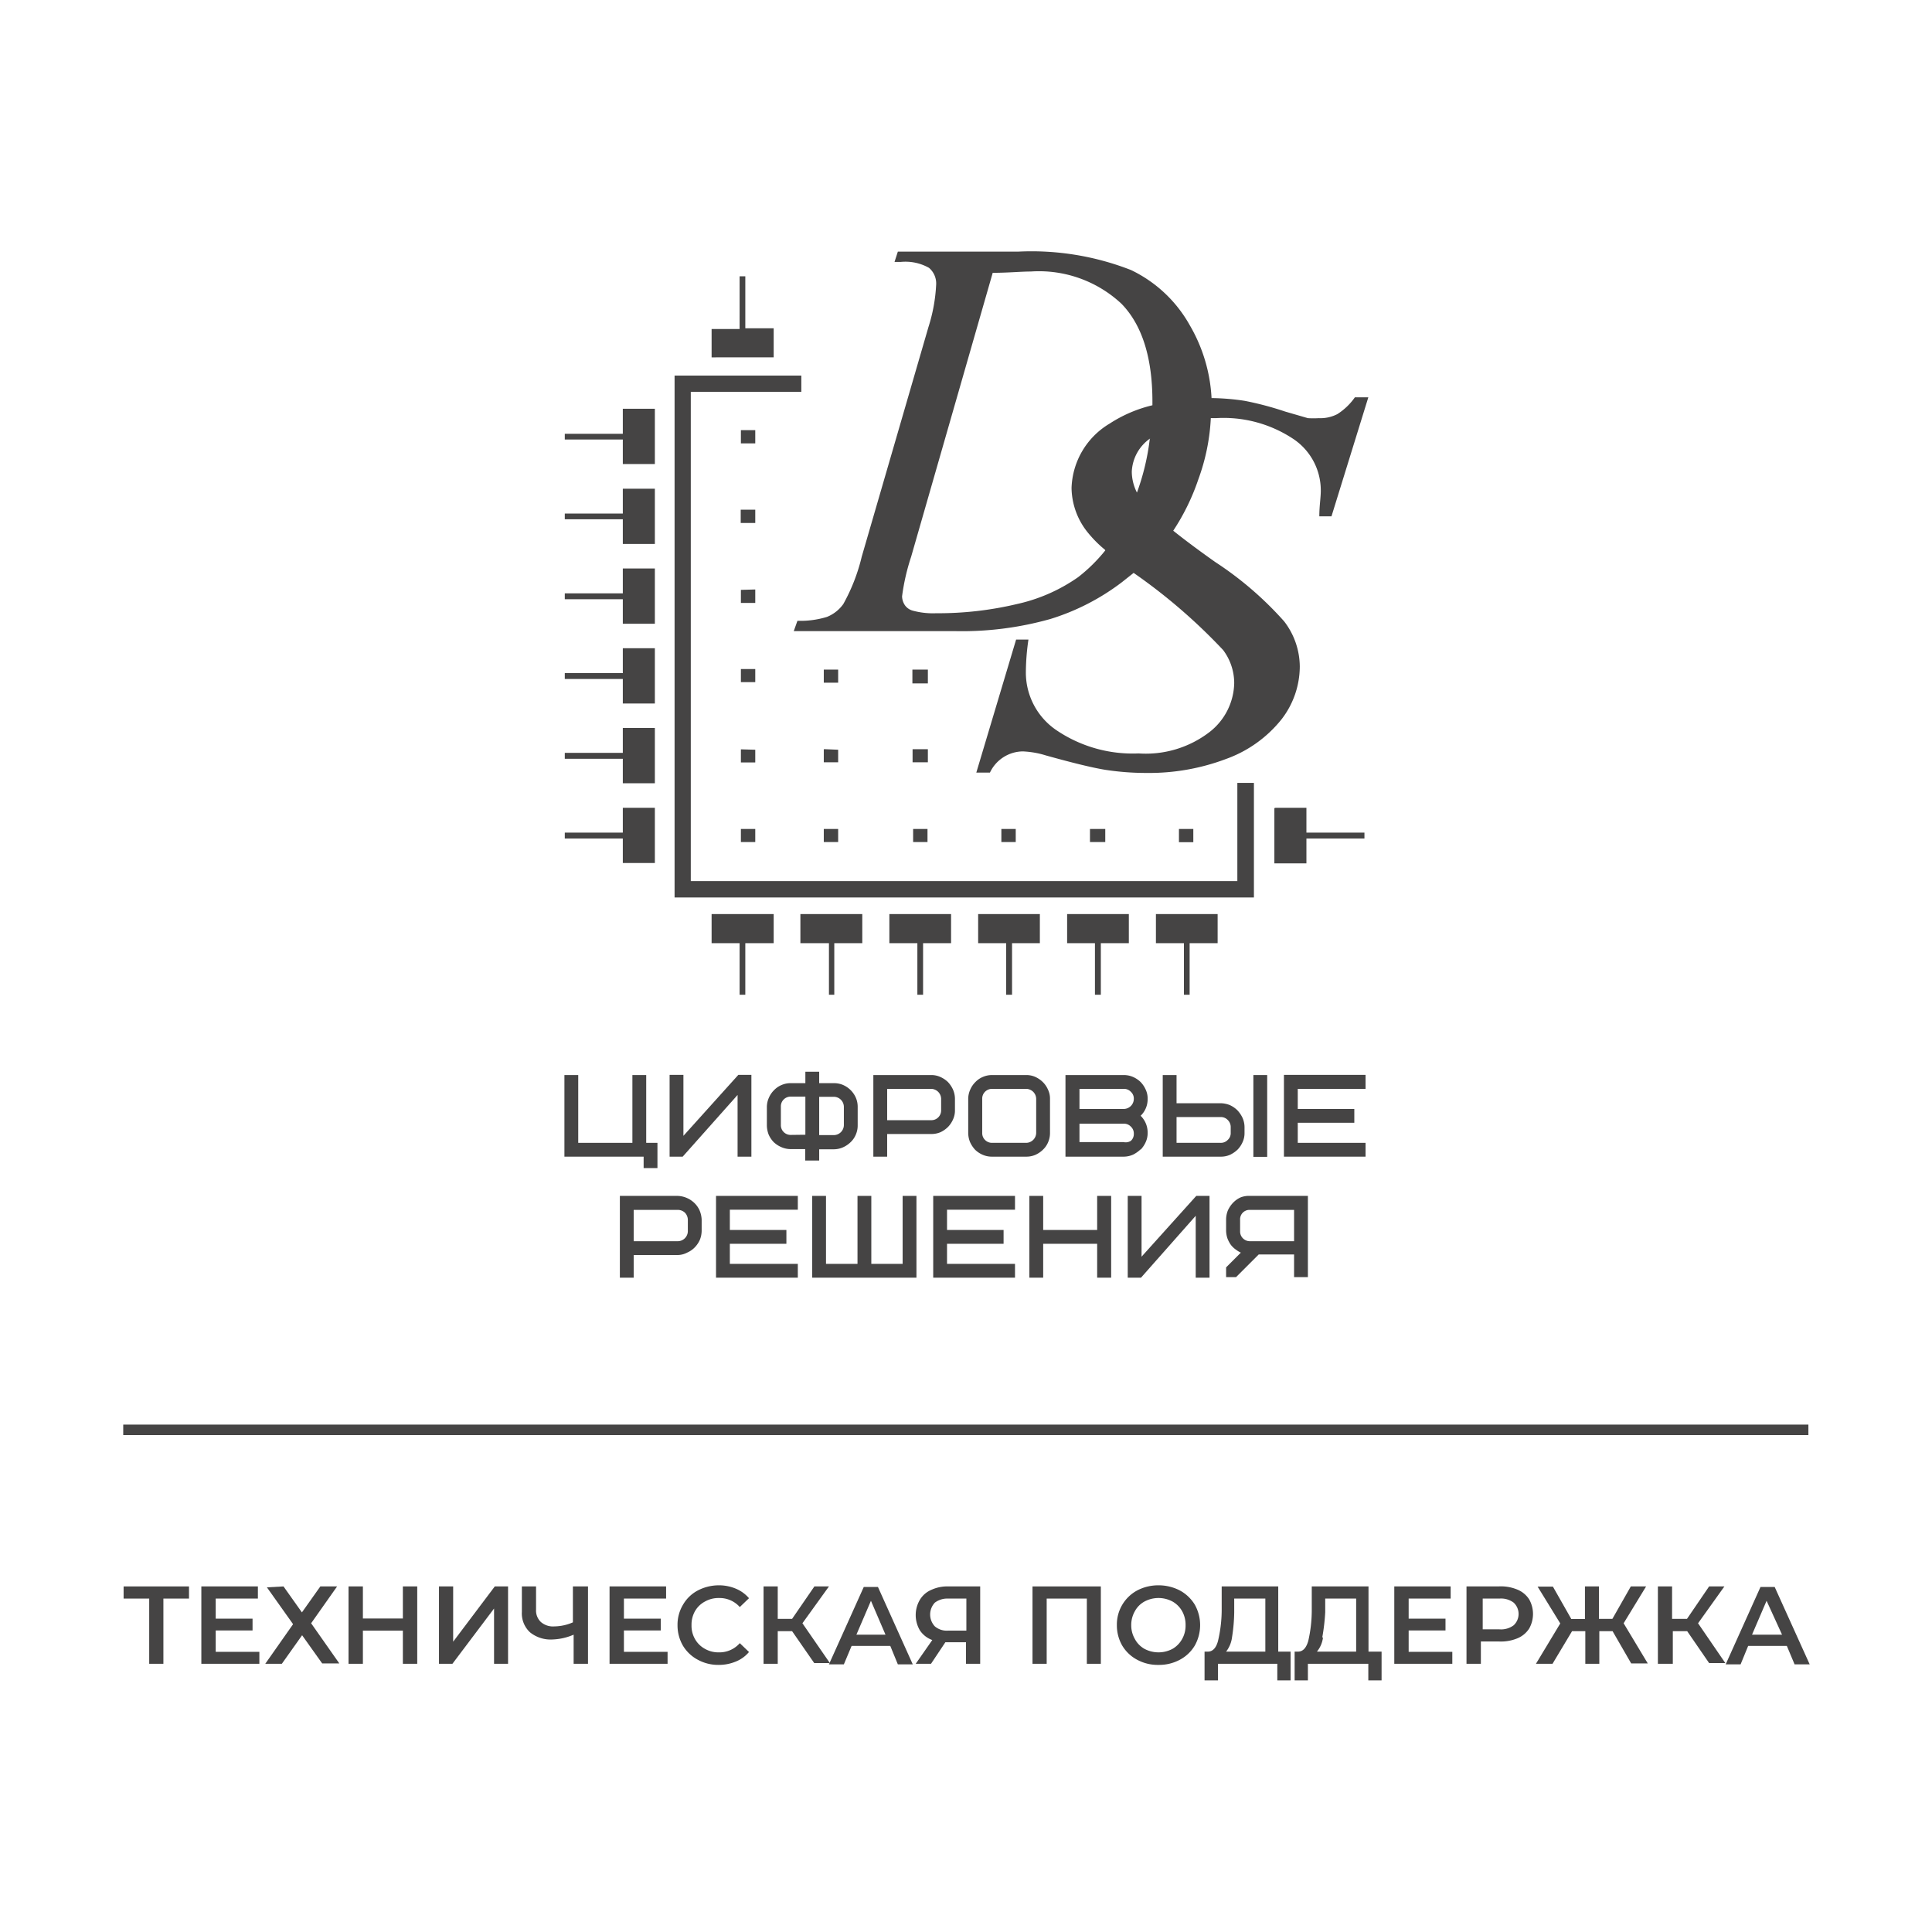 <svg id="Слой_1" data-name="Слой 1" xmlns="http://www.w3.org/2000/svg" viewBox="0 0 104.88 104.88"><defs><style>.cls-1,.cls-2{fill:#454444;}.cls-1{fill-rule:evenodd;}.cls-3{fill:none;stroke:#454444;stroke-miterlimit:10;stroke-width:0.57px;}</style></defs><polygon class="cls-1" points="34.94 63.41 35.69 63.41 35.69 62.04 35.08 62.04 35.08 58.36 34.33 58.36 34.33 62.04 31.39 62.04 31.39 58.36 30.64 58.36 30.64 62.79 34.94 62.79 34.94 63.41"/><polygon class="cls-1" points="40.04 59.44 40.04 62.79 40.79 62.79 40.79 58.35 40.08 58.35 37.1 61.66 37.1 58.35 36.35 58.35 36.35 62.79 37.06 62.79 40.04 59.44"/><path class="cls-1" d="M42.93,61.61a.53.53,0,0,1-.39-.16.52.52,0,0,1-.15-.38v-1a.52.52,0,0,1,.15-.38.53.53,0,0,1,.39-.16h.79v2.07Zm2.34-2.07a.55.55,0,0,1,.54.54v1a.55.55,0,0,1-.54.54h-.8V59.54ZM44.47,63v-.61h.8a1.25,1.25,0,0,0,.5-.11,1.42,1.42,0,0,0,.41-.28,1.2,1.2,0,0,0,.28-.41,1.24,1.24,0,0,0,.1-.5v-1a1.24,1.24,0,0,0-.1-.5,1.34,1.34,0,0,0-.69-.69,1.24,1.24,0,0,0-.5-.1h-.8v-.62h-.75v.62h-.79a1.21,1.21,0,0,0-.5.1,1.2,1.2,0,0,0-.41.28,1.3,1.3,0,0,0-.28.41,1.25,1.25,0,0,0-.11.5v1a1.45,1.45,0,0,0,.1.51A1.42,1.42,0,0,0,42,62a1.39,1.39,0,0,0,.41.27,1.26,1.26,0,0,0,.51.11h.79V63Z"/><path class="cls-1" d="M48.16,59.11h2.39a.55.55,0,0,1,.54.54v.62a.53.53,0,0,1-.16.39.52.52,0,0,1-.38.15H48.16v-1.7Zm3.31,2.06a1.39,1.39,0,0,0,.27-.41,1.16,1.16,0,0,0,.1-.49v-.62a1.26,1.26,0,0,0-.11-.51,1.49,1.49,0,0,0-.28-.41,1.46,1.46,0,0,0-.41-.27,1.19,1.19,0,0,0-.49-.1H47.41v4.43h.75V61.56h2.39a1.25,1.25,0,0,0,.51-.1A1.46,1.46,0,0,0,51.47,61.17Z"/><path class="cls-1" d="M56.25,59.65V61.5a.55.55,0,0,1-.54.54H53.86a.53.53,0,0,1-.39-.16.52.52,0,0,1-.15-.38V59.65a.52.52,0,0,1,.15-.38.53.53,0,0,1,.39-.16h1.85a.55.55,0,0,1,.54.54Zm.37,2.76A1.2,1.2,0,0,0,56.9,62a1.24,1.24,0,0,0,.1-.5V59.65a1.1,1.1,0,0,0-.11-.5,1.3,1.3,0,0,0-.28-.41,1.42,1.42,0,0,0-.41-.28,1.19,1.19,0,0,0-.49-.1H53.86a1.24,1.24,0,0,0-.5.1,1.2,1.2,0,0,0-.41.28,1.3,1.3,0,0,0-.28.41,1.25,1.25,0,0,0-.11.5V61.5a1.35,1.35,0,0,0,.1.5,1.54,1.54,0,0,0,.28.42,1.39,1.39,0,0,0,.41.27,1.25,1.25,0,0,0,.51.1h1.85a1.24,1.24,0,0,0,.5-.1A1.42,1.42,0,0,0,56.62,62.41Z"/><path class="cls-1" d="M58.6,61H61a.51.51,0,0,1,.39.16.5.5,0,0,1,.16.39.49.49,0,0,1-.16.38A.51.51,0,0,1,61,62H58.6V61ZM61,60.2H58.6V59.11H61a.51.51,0,0,1,.39.16.49.49,0,0,1,.16.38.55.55,0,0,1-.55.55Zm.93,2.2a1.46,1.46,0,0,0,.27-.41,1.16,1.16,0,0,0,.1-.49,1.27,1.27,0,0,0-.38-.93,1.24,1.24,0,0,0,.38-.92,1.12,1.12,0,0,0-.11-.51,1.42,1.42,0,0,0-.28-.41,1.39,1.39,0,0,0-.41-.27,1.24,1.24,0,0,0-.5-.1H57.84v4.43H61a1.26,1.26,0,0,0,.51-.11A1.65,1.65,0,0,0,61.91,62.4Z"/><path class="cls-1" d="M63.87,60.64h2.39a.51.51,0,0,1,.39.16.53.53,0,0,1,.16.39v.31a.49.49,0,0,1-.16.38.51.51,0,0,1-.39.16H63.87v-1.4Zm3.32,1.76a1.39,1.39,0,0,0,.27-.41,1.16,1.16,0,0,0,.1-.49v-.31a1.26,1.26,0,0,0-.11-.51,1.56,1.56,0,0,0-.28-.41,1.42,1.42,0,0,0-.41-.28,1.39,1.39,0,0,0-.5-.1H63.87V58.36h-.75v4.43h3.14a1.22,1.22,0,0,0,.51-.1A1.57,1.57,0,0,0,67.19,62.4Z"/><rect class="cls-2" x="68.04" y="58.36" width="0.75" height="4.44"/><polygon class="cls-1" points="74.13 59.11 74.13 58.35 69.7 58.35 69.7 62.79 74.13 62.79 74.13 62.04 70.45 62.04 70.45 60.95 73.52 60.95 73.52 60.2 70.45 60.2 70.45 59.11 74.13 59.11"/><path class="cls-1" d="M34.4,65.68h2.39a.56.56,0,0,1,.39.15.57.57,0,0,1,.16.39v.62a.55.55,0,0,1-.55.54H34.4v-1.7Zm3.29-.38a1.38,1.38,0,0,0-.9-.38H33.65v4.44h.75V68.13h2.39A1.12,1.12,0,0,0,37.3,68a1.3,1.3,0,0,0,.41-.28,1.42,1.42,0,0,0,.28-.41,1.34,1.34,0,0,0,.1-.49v-.62a1.46,1.46,0,0,0-.12-.51A1.3,1.3,0,0,0,37.69,65.3Z"/><polygon class="cls-1" points="38.87 69.36 43.31 69.36 43.31 68.61 39.62 68.61 39.62 67.52 42.69 67.52 42.69 66.77 39.62 66.77 39.62 65.67 43.31 65.67 43.31 64.92 38.87 64.92 38.87 69.36"/><polygon class="cls-1" points="49 68.61 47.3 68.61 47.3 64.92 46.55 64.92 46.55 68.61 44.84 68.61 44.84 64.92 44.09 64.92 44.09 69.36 49.75 69.36 49.75 64.92 49 64.92 49 68.61"/><polygon class="cls-1" points="50.66 69.36 55.1 69.36 55.1 68.61 51.41 68.61 51.41 67.52 54.48 67.52 54.48 66.77 51.41 66.77 51.41 65.67 55.1 65.67 55.1 64.92 50.66 64.92 50.66 69.36"/><polygon class="cls-1" points="59.56 66.77 56.63 66.77 56.63 64.92 55.88 64.92 55.88 69.36 56.63 69.36 56.63 67.52 59.56 67.52 59.56 69.36 60.32 69.36 60.32 64.92 59.56 64.92 59.56 66.77"/><polygon class="cls-1" points="61.97 68.22 61.97 64.92 61.22 64.92 61.22 69.36 61.94 69.36 64.91 66 64.91 69.36 65.66 69.36 65.66 64.92 64.94 64.92 61.97 68.22"/><path class="cls-1" d="M70.25,65.68v1.7H67.86a.53.53,0,0,1-.39-.16.52.52,0,0,1-.15-.38v-.62a.51.51,0,0,1,.54-.54ZM67.35,65a1.33,1.33,0,0,0-.41.29,1.49,1.49,0,0,0-.28.41,1.34,1.34,0,0,0-.1.49v.62a1.41,1.41,0,0,0,.07.41,1.55,1.55,0,0,0,.19.36,1.24,1.24,0,0,0,.29.27,1.28,1.28,0,0,0,.25.15l-.8.8v.53h.54l1.23-1.23h1.92v1.23H71V64.92H67.86A1.26,1.26,0,0,0,67.35,65Z"/><path class="cls-1" d="M62.44,23.8a2.32,2.32,0,0,0-1,1.81,2.55,2.55,0,0,0,.28,1.13,12.9,12.9,0,0,0,.7-2.94ZM60,29.88a8.76,8.76,0,0,1-1.47,1.45,9.24,9.24,0,0,1-3.32,1.46,18.49,18.49,0,0,1-4.39.5,4.21,4.21,0,0,1-1.27-.14.77.77,0,0,1-.43-.3.9.9,0,0,1-.15-.48,11.56,11.56,0,0,1,.49-2.14l4.43-15.42c.84,0,1.53-.07,2.06-.07a6.56,6.56,0,0,1,4.93,1.75c1.12,1.15,1.68,2.93,1.68,5.31V22A7.38,7.38,0,0,0,60.23,23a4.22,4.22,0,0,0-2.06,3.49,3.92,3.92,0,0,0,.9,2.44,6.51,6.51,0,0,0,.92.92ZM53,41.94l2.16-7.22h.67a12.5,12.5,0,0,0-.14,1.74,3.78,3.78,0,0,0,1.69,3.2,7.38,7.38,0,0,0,4.43,1.24,5.68,5.68,0,0,0,3.85-1.16A3.45,3.45,0,0,0,67,37.08a3,3,0,0,0-.6-1.79,30.65,30.65,0,0,0-4.86-4.19l0,0-.63.5a12.46,12.46,0,0,1-3.88,2,17.67,17.67,0,0,1-5.23.66H43.09l.2-.56a4.91,4.91,0,0,0,1.6-.21,2,2,0,0,0,.89-.7,10.07,10.07,0,0,0,1-2.57l3.62-12.46a9,9,0,0,0,.42-2.31,1.11,1.11,0,0,0-.39-.91,2.6,2.6,0,0,0-1.54-.32h-.33l.18-.56h6.53a14.82,14.82,0,0,1,6.13,1,7.22,7.22,0,0,1,3.19,3,8.72,8.72,0,0,1,1.18,3.95,12.72,12.72,0,0,1,1.8.15,17.14,17.14,0,0,1,2.19.58l1.24.36a5.32,5.32,0,0,0,.6,0,2,2,0,0,0,1-.22,3.36,3.36,0,0,0,.95-.91h.73l-2,6.46h-.66c0-.58.08-1,.08-1.4a3.36,3.36,0,0,0-1.55-2.84A6.84,6.84,0,0,0,66,22.7h-.27A11.14,11.14,0,0,1,65.06,26a12.06,12.06,0,0,1-1.37,2.81c.6.48,1.36,1.05,2.28,1.7a18.58,18.58,0,0,1,3.74,3.22,4.06,4.06,0,0,1,.85,2.46,4.71,4.71,0,0,1-1,2.87,6.79,6.79,0,0,1-3,2.14,11.83,11.83,0,0,1-4.31.76A14.69,14.69,0,0,1,60,41.79c-.68-.11-1.75-.37-3.22-.78a4.91,4.91,0,0,0-1.26-.22,2,2,0,0,0-1.78,1.15ZM49.6,36.35h-.07v.75h.84v-.75Zm-4.82,0h-.06v.71h.78v-.71Zm4.83,4.32h-.07v.71h.83v-.71Zm-4.82,0h-.07v.71h.78V40.7ZM64.1,45H64v.72h.78V45Zm-4.86,0h-.07v.71H60v-.71Zm-4.81,0h-.07v.71h.78V45Zm-4.8,0h-.06v.71h.78v-.71ZM44.79,45h-.07v.71h.78V45Zm-4.51,0h-.06v.71H41V45Zm0-4.32h-.06v.71H41V40.7Zm0-4.36h-.06v.71H41v-.71Zm0-4.3h-.06v.71H41V32Zm0-4.35h-.07v.72H41v-.72Zm0-4.32h-.06v.72H41v-.72Zm3.22-2.08h-6V47.83H67.17V42.5h.9v6.22H36.62V20.39H43.5v.9ZM69.25,43.85h1.67V45.2h3.15v.32H70.92v1.35H69.18v-3Zm-6.43,5.77H66.1V51.2H64.58V54h-.31V51.2H62.75V49.62Zm-4.83,0h3.29V51.2H59.76V54h-.32V51.2H57.93V49.62Zm-4.82,0h3.28V51.2H54.94V54h-.32V51.2H53.1V49.62Zm-4.82,0h3.28V51.2H50.11V54H49.8V51.2H48.28V49.62Zm-4.83,0h3.29V51.2H45.29V54H45V51.2H43.45V49.62Zm-4.82,0H42V51.2H40.46V54h-.31V51.2H38.63V49.62Zm-4.82-5.77h1.67v3H33.81V45.52H30.66V45.2h3.15V43.85Zm0-4.33h1.67v3H33.81V41.19H30.66v-.32h3.15V39.52Zm0-4.33h1.67v3H33.81V36.86H30.66v-.32h3.15V35.19Zm0-4.33h1.67v3H33.81V32.53H30.66v-.32h3.15V30.86Zm0-4.33h1.67v3H33.81V28.19H30.66v-.31h3.15V26.53Zm0-4.34h1.67v3H33.81V23.86H30.66v-.31h3.15V22.19Zm6.27-4.33V15h.31v2.82H42v1.58H38.63V17.86Z"/><path class="cls-2" d="M10.26,86.78H8.87v3.54H8.1V86.78H6.71v-.66h3.55Z"/><path class="cls-2" d="M14.08,89.67v.65H10.93v-4.2H14v.66H11.71v1.09h2v.64h-2v1.16Z"/><path class="cls-2" d="M15.39,86.12l1,1.41,1-1.41h.91l-1.41,2,1.53,2.18h-.93l-1.09-1.53L15.3,90.32h-.9l1.51-2.15-1.42-2Z"/><path class="cls-2" d="M22.65,86.12v4.2h-.78v-1.8H19.7v1.8h-.78v-4.2h.78v1.74h2.17V86.12Z"/><path class="cls-2" d="M23.83,86.12h.77v3l2.26-3h.72v4.2h-.76v-3l-2.26,3h-.73Z"/><path class="cls-2" d="M31.92,86.12v4.2h-.78V88.74A3.14,3.14,0,0,1,30,89a1.78,1.78,0,0,1-1.23-.39,1.4,1.4,0,0,1-.44-1.11V86.12h.77v1.26a.86.86,0,0,0,.26.67,1,1,0,0,0,.74.24,2.57,2.57,0,0,0,1-.22V86.12Z"/><path class="cls-2" d="M36.24,89.67v.65H33.09v-4.2h3.07v.66H33.87v1.09h2v.64h-2v1.16Z"/><path class="cls-2" d="M37.88,90.1a2.07,2.07,0,0,1-.81-.77,2.19,2.19,0,0,1-.29-1.11,2.1,2.1,0,0,1,.3-1.11,2,2,0,0,1,.8-.77A2.47,2.47,0,0,1,39,86.06a2.35,2.35,0,0,1,.94.18,1.91,1.91,0,0,1,.72.52l-.5.48a1.46,1.46,0,0,0-1.12-.49,1.49,1.49,0,0,0-.77.19,1.35,1.35,0,0,0-.54.52,1.48,1.48,0,0,0-.19.76,1.45,1.45,0,0,0,.19.76,1.38,1.38,0,0,0,.54.53,1.49,1.49,0,0,0,.77.19,1.47,1.47,0,0,0,1.12-.5l.5.48a1.81,1.81,0,0,1-.72.52,2.39,2.39,0,0,1-.94.18A2.3,2.3,0,0,1,37.88,90.1Z"/><path class="cls-2" d="M43,88.55h-.78v1.77h-.77v-4.2h.77v1.76H43l1.21-1.76H45l-1.44,2,1.49,2.16H44.2Z"/><path class="cls-2" d="M48.33,89.35h-2.1l-.42,1H45l1.89-4.2h.77l1.89,4.2h-.81Zm-.26-.61-.79-1.84-.79,1.84Z"/><path class="cls-2" d="M53.21,86.12v4.2h-.77V89.15H51.32l-.78,1.17h-.83l.9-1.29a1.35,1.35,0,0,1-.67-.52,1.63,1.63,0,0,1,0-1.67,1.32,1.32,0,0,1,.61-.53,2.06,2.06,0,0,1,.93-.19ZM50.75,87a.94.94,0,0,0,0,1.29,1,1,0,0,0,.71.23h1V86.78h-1A1.12,1.12,0,0,0,50.75,87Z"/><path class="cls-2" d="M59.76,86.12v4.2H59V86.78H56.82v3.54h-.77v-4.2Z"/><path class="cls-2" d="M61.73,90.1a2.07,2.07,0,0,1-.81-.77,2.19,2.19,0,0,1-.29-1.11,2.1,2.1,0,0,1,1.1-1.88,2.46,2.46,0,0,1,1.16-.28,2.49,2.49,0,0,1,1.16.28,2.14,2.14,0,0,1,.81.77,2.27,2.27,0,0,1,0,2.22,2.07,2.07,0,0,1-.81.77,2.37,2.37,0,0,1-1.16.28A2.34,2.34,0,0,1,61.73,90.1Zm1.92-.59a1.39,1.39,0,0,0,.52-.53,1.48,1.48,0,0,0,.19-.76,1.51,1.51,0,0,0-.19-.76,1.37,1.37,0,0,0-.52-.52,1.61,1.61,0,0,0-1.52,0,1.3,1.3,0,0,0-.52.52,1.51,1.51,0,0,0-.2.76,1.49,1.49,0,0,0,.2.76,1.33,1.33,0,0,0,.52.53,1.62,1.62,0,0,0,1.52,0Z"/><path class="cls-2" d="M70.06,89.66v1.56h-.72v-.9H66.12v.9h-.73V89.66h.18c.26,0,.45-.2.55-.58a7.38,7.38,0,0,0,.2-1.63l0-1.33h3.07v3.54Zm-3.18-.77a1.59,1.59,0,0,1-.32.77h2.13V86.78H67l0,.75A9.37,9.37,0,0,1,66.88,88.89Z"/><path class="cls-2" d="M75,89.66v1.56h-.72v-.9H71v.9h-.72V89.66h.18c.27,0,.45-.2.56-.58a7.49,7.49,0,0,0,.19-1.63l0-1.33h3.08v3.54Zm-3.18-.77a1.5,1.5,0,0,1-.33.77h2.13V86.78H71.94l0,.75A11,11,0,0,1,71.78,88.89Z"/><path class="cls-2" d="M78.84,89.67v.65H75.69v-4.2h3.06v.66H76.47v1.09h2v.64h-2v1.16Z"/><path class="cls-2" d="M82.39,86.3a1.38,1.38,0,0,1,.62.52,1.61,1.61,0,0,1,0,1.59,1.38,1.38,0,0,1-.62.52,2.33,2.33,0,0,1-1,.18h-1v1.21h-.78v-4.2h1.73A2.33,2.33,0,0,1,82.39,86.3Zm-.22,1.93a.84.84,0,0,0,0-1.23,1.14,1.14,0,0,0-.77-.22h-.91v1.67h.91A1.14,1.14,0,0,0,82.17,88.23Z"/><path class="cls-2" d="M87.54,88.55h-.72v1.77h-.76V88.55h-.72l-1.06,1.77h-.9l1.32-2.19-1.23-2h.83l1,1.76h.74V86.12h.76v1.76h.73l1-1.76h.83l-1.22,2,1.31,2.18h-.9Z"/><path class="cls-2" d="M91.59,88.55h-.78v1.77H90v-4.2h.77v1.76h.81l1.2-1.76h.83l-1.43,2,1.48,2.16h-.88Z"/><path class="cls-2" d="M97,89.35h-2.1l-.41,1h-.81l1.89-4.2h.77l1.9,4.2h-.82Zm-.26-.61L95.9,86.9l-.79,1.84Z"/><line class="cls-3" x1="6.69" y1="77.62" x2="98.17" y2="77.62"/></svg>